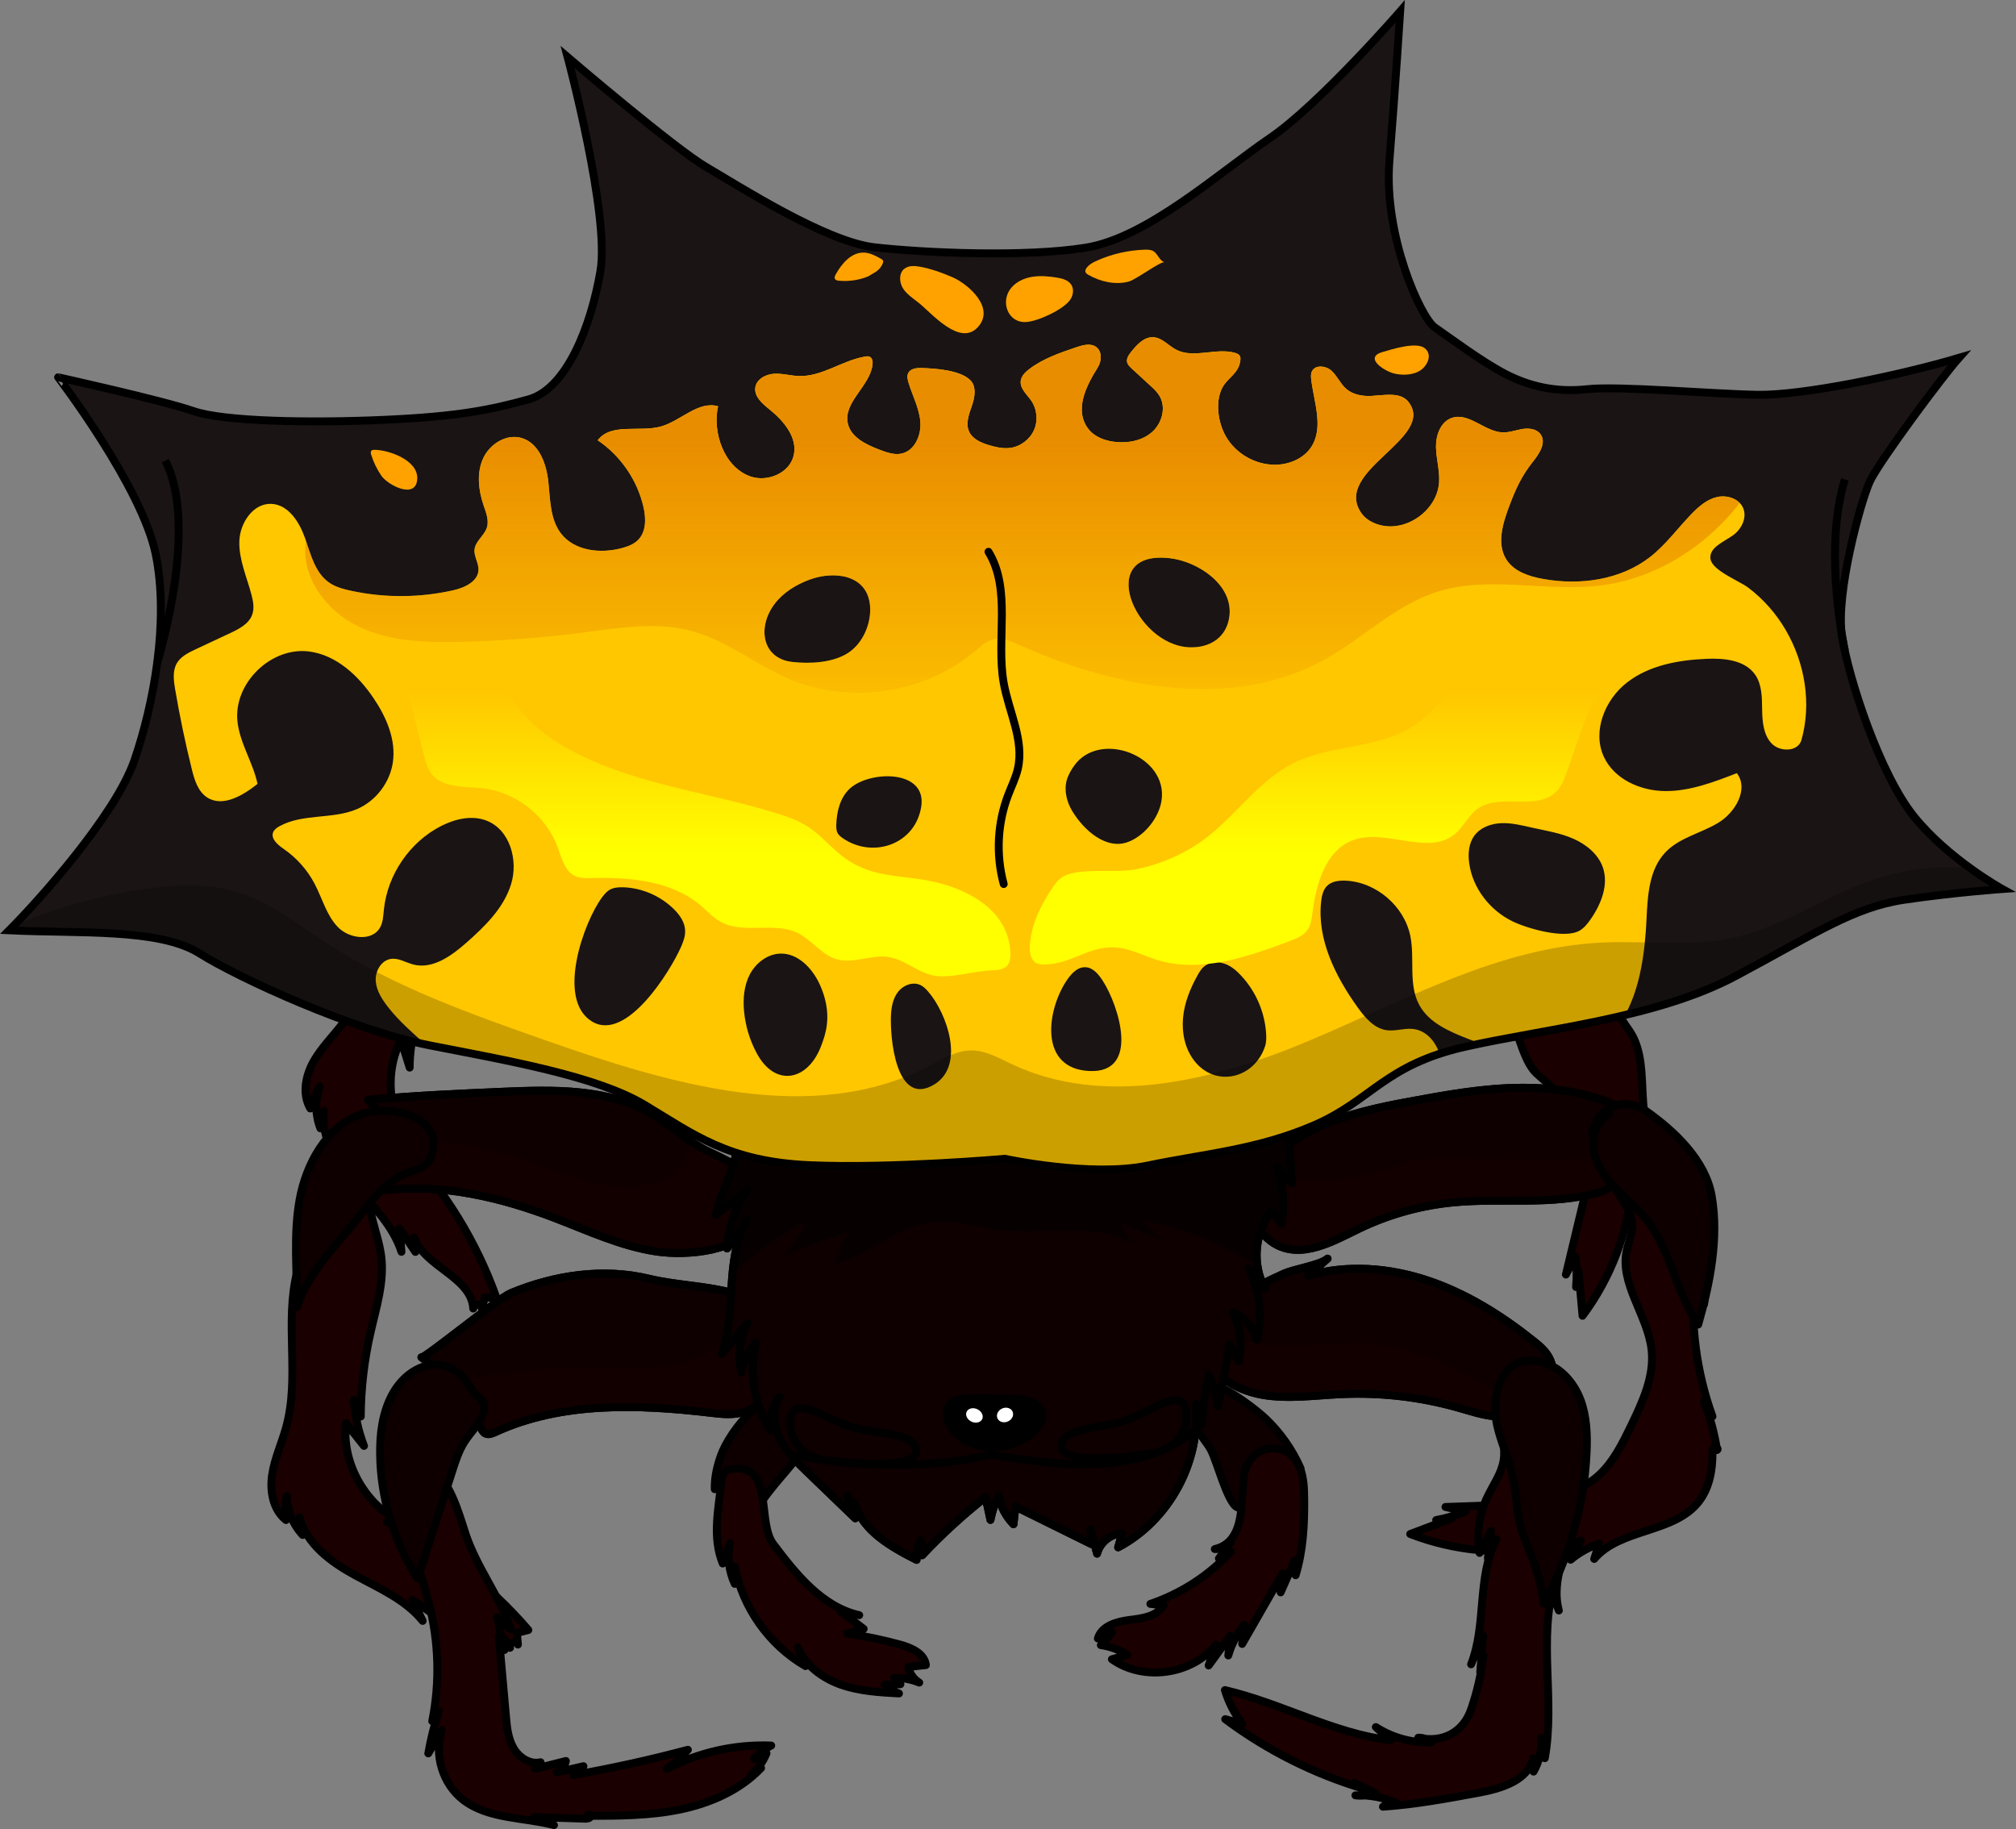 <?xml version="1.0" encoding="utf-8"?>
<!-- Generator: Adobe Illustrator 24.1.3, SVG Export Plug-In . SVG Version: 6.00 Build 0)  -->
<svg version="1.1" id="Camada_1" xmlns="http://www.w3.org/2000/svg" xmlns:xlink="http://www.w3.org/1999/xlink" x="0px" y="0px"
	 width="255.65px" height="231.94px" viewBox="0 0 255.65 231.94" enable-background="new 0 0 255.65 231.94" xml:space="preserve">
<rect x="0" y="0" width="255.65" height="231.94" fill="#808080" stroke="none"/>
<g>
	<g>
		<path fill="#0E0000" stroke="#000000" stroke-linecap="round" stroke-linejoin="round" stroke-miterlimit="10" d="M95.52,125.75
			c-4.02-2.25-7.24-5.66-10.67-8.74c-5.39-4.85-11.57-9.07-18.58-10.93c1.12-1.43,3.44-1.8,4.05-3.51c0.33-0.94,0.01-1.97-0.31-2.91
			c-0.58-1.69-1.15-3.38-1.73-5.06c5.45,1.53,10.83,3.34,16.19,5.15c6.19,2.09,12.73,4.42,16.78,9.55c1.73,2.19,2.91,4.8,4.81,6.84
			c2.44,2.63,7.09,7.06,2.84,10.56C105.42,129.59,98.94,127.68,95.52,125.75z"/>
		<path opacity="0.4" fill="#1B0000" d="M106.07,116.15c-0.54-0.58-1.02-1.22-1.48-1.87c-0.69,1.37-1.96,2.46-3.96,2.89
			c-6.51,1.42-12.06-4.47-16.43-8.28c-4.18-3.64-8.85-6.05-13.81-7.92c0.11,0.55,0.13,1.09-0.06,1.61
			c-0.61,1.71-2.93,2.08-4.05,3.51c7.01,1.85,13.19,6.07,18.58,10.93c3.43,3.08,6.65,6.48,10.67,8.74c3.43,1.92,9.9,3.83,13.39,0.96
			C113.15,123.21,108.51,118.78,106.07,116.15z"/>
		<path fill="none" stroke="#000000" stroke-linecap="round" stroke-linejoin="round" stroke-miterlimit="10" d="M95.52,125.75
			c-4.02-2.25-7.24-5.66-10.67-8.74c-5.39-4.85-11.57-9.07-18.58-10.93c1.12-1.43,3.44-1.8,4.05-3.51c0.33-0.94,0.01-1.97-0.31-2.91
			c-0.58-1.69-1.15-3.38-1.73-5.06c5.45,1.53,10.83,3.34,16.19,5.15c6.19,2.09,12.73,4.42,16.78,9.55c1.73,2.19,2.91,4.8,4.81,6.84
			c2.44,2.63,7.09,7.06,2.84,10.56C105.42,129.59,98.94,127.68,95.52,125.75z"/>
		<path fill="#1A0000" stroke="#000000" stroke-linecap="round" stroke-linejoin="round" stroke-miterlimit="10" d="M43.62,129.57
			c-1.25,1.69-2.8,3.17-3.84,4.99c-1.04,1.83-1.5,4.19-0.43,6c0.25-0.98,0.66-1.93,1.19-2.79c-0.61,1.7-0.58,3.63,0.09,5.31
			c0.15-0.74,0.29-1.47,0.44-2.21c-0.4,3.46,1.66,6.71,3.91,9.36s4.86,5.19,5.93,8.51c-0.08-0.98-0.16-1.97-0.24-2.95
			c0.67,0.99,1.34,1.97,2.01,2.96c0.1-0.62,0.04-1.26-0.18-1.84c1.37,3.78,7.27,5.01,7.51,9.02c-0.14-0.63,1.19-0.66,1.08-0.02
			c0.14-0.47,0.27-0.94,0.41-1.41c0.5,0.06,1,0.11,1.49,0.17c-2.52-7.15-6.58-13.75-11.81-19.23c1.03,0.69,2.07,1.37,3.1,2.06
			c-4.56-3.56-6.08-10.49-3.43-15.63c0.37,1.17,0.73,2.34,1.1,3.51c0.01-1.99,0.31-3.99,0.9-5.89c0.02,0.75,0.04,1.51,0.06,2.26
			c1.31-3.32,2.98-6.5,4.97-9.47c1.84-2.74,4-5.39,4.78-8.6c0.76-3.09,0.23-6.66,2.17-9.18c0.49-0.63,1.09-1.62,0.43-2.08
			c-0.29-0.21-0.69-0.14-1.04-0.06c-5.11,1.24-9.28,5.16-12.24,9.37C48.16,117.16,47.58,124.2,43.62,129.57z"/>
		<path fill="#0E0000" stroke="#000000" stroke-linecap="round" stroke-linejoin="round" stroke-miterlimit="10" d="M55.63,103.24
			c-2.38,3.89-3.56,8.37-5.23,12.61c3.19-3.92,8.28-5.79,12.44-8.42c1.61-1.02,3.37-1.89,5.24-2.28c1.66-0.35,3.9,0.45,5.06-0.94
			c3.62-4.35-2.77-8.16-6.39-8.23C62.02,95.88,57.97,99.43,55.63,103.24z"/>
	</g>
	<g>
		<path fill="#0E0000" stroke="#000000" stroke-linecap="round" stroke-linejoin="round" stroke-miterlimit="10" d="M83.32,158.71
			c-4.56-0.66-8.79-2.67-13.1-4.31c-6.78-2.58-14.06-4.29-21.27-3.5c0.53-1.74,2.57-2.92,2.52-4.73c-0.03-1-0.7-1.84-1.34-2.6
			c-1.15-1.37-2.29-2.73-3.44-4.1c5.64-0.54,11.3-0.78,16.96-1.03c6.53-0.28,13.47-0.47,19.09,2.86c2.4,1.42,4.44,3.43,6.95,4.65
			c3.23,1.57,9.16,4.03,6.46,8.82C93.94,158.71,87.21,159.27,83.32,158.71z"/>
		<path opacity="0.4" fill="#1B0000" d="M89.7,145.95c-0.72-0.35-1.39-0.77-2.05-1.21c-0.15,1.53-0.94,3-2.65,4.13
			c-5.56,3.67-12.87,0.17-18.31-1.8c-5.21-1.89-10.43-2.46-15.74-2.41c0.3,0.47,0.51,0.97,0.53,1.53c0.05,1.82-1.99,2.99-2.52,4.73
			c7.21-0.8,14.49,0.91,21.27,3.5c4.31,1.64,8.54,3.65,13.1,4.31c3.89,0.56,10.62,0.01,12.84-3.93
			C98.86,149.98,92.93,147.52,89.7,145.95z"/>
		<path fill="none" stroke="#000000" stroke-linecap="round" stroke-linejoin="round" stroke-miterlimit="10" d="M83.32,158.71
			c-4.56-0.66-8.79-2.67-13.1-4.31c-6.78-2.58-14.06-4.29-21.27-3.5c0.53-1.74,2.57-2.92,2.52-4.73c-0.03-1-0.7-1.84-1.34-2.6
			c-1.15-1.37-2.29-2.73-3.44-4.1c5.64-0.54,11.3-0.78,16.96-1.03c6.53-0.28,13.47-0.47,19.09,2.86c2.4,1.42,4.44,3.43,6.95,4.65
			c3.23,1.57,9.16,4.03,6.46,8.82C93.94,158.71,87.21,159.27,83.32,158.71z"/>
		<path fill="#1A0000" stroke="#000000" stroke-linecap="round" stroke-linejoin="round" stroke-miterlimit="10" d="M36.29,180.96
			c-0.55,2.03-1.47,3.96-1.78,6.04c-0.32,2.08,0.11,4.45,1.76,5.75c-0.12-1.01-0.08-2.03,0.11-3.03c0.04,1.81,0.77,3.6,2,4.92
			c-0.13-0.74-0.26-1.48-0.39-2.22c0.87,3.37,3.97,5.66,7.02,7.32s6.4,3.09,8.59,5.8c-0.43-0.89-0.86-1.78-1.29-2.67
			c0.98,0.68,1.96,1.36,2.94,2.03c-0.13-0.61-0.42-1.19-0.83-1.66c2.64,3.03,8.59,2.05,10.26,5.71c-0.36-0.54,0.87-1.04,1-0.41
			c-0.04-0.49-0.09-0.98-0.13-1.47c0.48-0.13,0.97-0.25,1.45-0.38c-4.93-5.76-11.09-10.45-17.94-13.69
			c1.21,0.27,2.42,0.54,3.64,0.81c-5.54-1.68-9.45-7.59-8.83-13.34c0.76,0.96,1.53,1.92,2.29,2.88c-0.71-1.86-1.15-3.83-1.28-5.82
			c0.29,0.7,0.58,1.39,0.87,2.09c0.02-3.57,0.44-7.14,1.23-10.62c0.73-3.22,1.79-6.47,1.36-9.74c-0.41-3.16-2.18-6.29-1.28-9.35
			c0.23-0.77,0.43-1.9-0.35-2.1c-0.35-0.09-0.7,0.12-0.99,0.32c-4.32,3-6.8,8.16-8.04,13.15C36.05,167.75,38.05,174.53,36.29,180.96
			z"/>
		<path fill="#0E0000" stroke="#000000" stroke-linecap="round" stroke-linejoin="round" stroke-miterlimit="10" d="M38,152.08
			c-0.82,4.48-0.31,9.09-0.34,13.65c1.56-4.8,5.64-8.39,8.57-12.34c1.13-1.53,2.47-2.97,4.07-4.02c1.43-0.93,3.8-0.99,4.38-2.7
			c1.81-5.36-5.53-6.61-8.93-5.38C41.31,142.91,38.81,147.68,38,152.08z"/>
	</g>
	<g>
		<path fill="#0E0000" stroke="#000000" stroke-linecap="round" stroke-linejoin="round" stroke-miterlimit="10" d="M145.12,127.43
			c2.52-4.26,5.06-8.55,8.32-12.28c3.25-3.73,7.29-6.92,12.01-8.42c-0.74,1-0.69,2.44-0.12,3.55c0.58,1.11,1.59,1.92,2.68,2.53
			c0.9,0.5,1.97,1.03,2.16,2.04c0.1,0.57-0.12,1.15-0.36,1.67c-2.61,5.65-7.6,9.79-11.23,14.84c-2.38,3.32-4.18,7.05-5.29,10.99
			c-0.97,3.44-1.79,8.37-5.81,9.57c-2.73,0.82-5.93-0.51-7.08-3.1C137.2,141.65,141.56,133.45,145.12,127.43z"/>
		<path opacity="0.4" fill="#1B0000" d="M163.29,117.64c-3.86,4.53-8,8.87-11.8,13.47c-2.69,6.32-5.58,12.46-11.7,16
			c0.16,0.58,0.35,1.15,0.6,1.72c1.15,2.59,4.36,3.91,7.08,3.1c4.03-1.2,4.84-6.13,5.81-9.57c1.11-3.93,2.91-7.67,5.29-10.99
			c3.63-5.05,8.62-9.19,11.23-14.84c0.24-0.53,0.47-1.1,0.36-1.67c-0.18-1.01-1.26-1.54-2.16-2.04c-0.16-0.09-0.31-0.19-0.47-0.29
			C166.11,114.34,164.64,116.06,163.29,117.64z"/>
		<path fill="none" stroke="#000000" stroke-linecap="round" stroke-linejoin="round" stroke-miterlimit="10" d="M145.12,127.43
			c2.52-4.26,5.06-8.55,8.32-12.28c3.25-3.73,7.29-6.92,12.01-8.42c-0.74,1-0.69,2.44-0.12,3.55c0.58,1.11,1.59,1.92,2.68,2.53
			c0.9,0.5,1.97,1.03,2.16,2.04c0.1,0.57-0.12,1.15-0.36,1.67c-2.61,5.65-7.6,9.79-11.23,14.84c-2.38,3.32-4.18,7.05-5.29,10.99
			c-0.97,3.44-1.79,8.37-5.81,9.57c-2.73,0.82-5.93-0.51-7.08-3.1C137.2,141.65,141.56,133.45,145.12,127.43z"/>
		<path fill="#1A0000" stroke="#000000" stroke-linecap="round" stroke-linejoin="round" stroke-miterlimit="10" d="M177.51,118.62
			c2.53,3.69,8.05,3.56,11.72,6.12c2.76,1.93,3.18,9.24,5.7,11.46c1.86,1.63,3.75,3.32,4.9,5.51s1.4,5.03-0.03,7.05
			c0.46-0.38,0.92-0.75,1.39-1.13c-0.05,0.58-0.1,1.17-0.14,1.75c-0.11-0.47,0.24-0.99,0.71-1.07c-1.06,4.44-2.13,8.88-3.19,13.31
			c0.41-0.75,0.81-1.51,1.22-2.26c0.16,1.27,0.18,2.57,0.07,3.84c0.1-0.68,0.21-1.36,0.31-2.05c0.17,1.9,0.34,3.8,0.51,5.7
			c3.59-4.8,5.8-10.61,6.3-16.58c-0.28,0.04-0.04,0.55,0.23,0.46c0.27-0.09,0.34-0.43,0.36-0.72c0.1-1.26-0.01-2.54-0.32-3.77
			c0.66,0.63,1.32,1.26,1.98,1.89c-0.57-1.27-0.91-2.65-1-4.04c0.57,0.38,1.14,0.75,1.7,1.13c-2.87-4.21-0.42-10.55-3.42-14.68
			c-1.3-1.78-0.74-1.6-2.42-3.03c-0.2-0.17-0.42-0.39-0.38-0.65c0.04-0.26,0.55-0.28,0.5-0.02c-1.79-1.14-3.72-2.08-5.72-2.79
			c0.71,0.14,1.42,0.29,2.13,0.43c-5.57-2.17-10.66-5.56-14.8-9.88c1.13,0.44,2.26,0.88,3.39,1.33c-3.3-3.67-6.71-7.43-11.16-9.56
			c-2.99-1.44-15.29-3.2-14.12,3.17c0.41,2.25,3.28,3.91,5.17,4.7c1.54,0.65,3.06,0.63,4.64,1
			C175.91,115.76,176.33,116.91,177.51,118.62z"/>
		<path fill="#0E0000" stroke="#000000" stroke-linecap="round" stroke-linejoin="round" stroke-miterlimit="10" d="M163.15,109.15
			c-0.37,1.8,0.78,3.65,2.37,4.57s3.51,1.07,5.34,0.97c1.83-0.1,3.66-0.41,5.49-0.33c4.96,0.21,9.4,3.28,14.33,3.81
			c-2.92-4.52-6.49-9.19-11.16-12.02c-3.92-2.38-9.32-1.86-13.61-0.8c-3.17,0.78-4.59,4.34-2.19,7.15"/>
	</g>
	<path fill="#0E0000" stroke="#000000" stroke-linecap="round" stroke-linejoin="round" stroke-miterlimit="10" d="M82.32,162.15
		c-5.84-1.41-12.01-0.47-17.52,1.81c-1.69,0.7-11.07,8.42-11.36,8.15c3.2,2.25,5.81,5.34,7.5,8.87c0.15,0.31,0.31,0.65,0.63,0.8
		c0.4,0.19,0.86-0.01,1.26-0.19c8.4-3.86,18.1-3.52,27.28-2.44c1.4,0.16,2.85,0.34,4.18-0.1c1-0.33,1.85-0.99,2.67-1.65
		c1.64-1.31,3.27-2.75,4.13-4.67c0.86-1.91,0.73-4.43-0.84-5.82c-1.54-1.37-5.02-2.28-7.06-2.87
		C89.74,163.03,85.87,163,82.32,162.15z"/>
	<path opacity="0.4" fill="#1B0000" d="M100.27,166.91c-1.38-1.23-4.33-2.09-6.39-2.68c0.83,1.57,0.5,3.8-0.75,4.99
		c-6.2,5.86-14.82,3.81-22.55,4.29c-2.77,0.17-9.24,0.39-13.08,2.28c1.37,1.57,2.54,3.32,3.45,5.2c0.15,0.31,0.31,0.65,0.63,0.8
		c0.4,0.19,0.86-0.01,1.26-0.19c8.4-3.86,18.1-3.52,27.28-2.44c1.4,0.16,2.85,0.34,4.18-0.1c1-0.33,1.85-0.99,2.67-1.65
		c1.64-1.31,3.27-2.75,4.13-4.67C101.97,170.81,101.84,168.3,100.27,166.91z"/>
	<path fill="none" stroke="#000000" stroke-linecap="round" stroke-linejoin="round" stroke-miterlimit="10" d="M82.32,162.15
		c-5.84-1.41-12.01-0.47-17.52,1.81c-1.69,0.7-11.07,8.42-11.36,8.15c3.2,2.25,5.81,5.34,7.5,8.87c0.15,0.31,0.31,0.65,0.63,0.8
		c0.4,0.19,0.86-0.01,1.26-0.19c8.4-3.86,18.1-3.52,27.28-2.44c1.4,0.16,2.85,0.34,4.18-0.1c1-0.33,1.85-0.99,2.67-1.65
		c1.64-1.31,3.27-2.75,4.13-4.67c0.86-1.91,0.73-4.43-0.84-5.82c-1.54-1.37-5.02-2.28-7.06-2.87
		C89.74,163.03,85.87,163,82.32,162.15z"/>
	<path fill="#1A0000" stroke="#000000" stroke-linecap="round" stroke-linejoin="round" stroke-miterlimit="10" d="M64.8,206.62
		c-0.59-0.51-1.17-1.03-1.76-1.54c0.31,1.38,0.63,2.76,0.94,4.14c-0.24-0.61-0.48-1.21-0.73-1.82c0.3,3.4,0.61,6.81,0.91,10.21
		c0.12,1.39,0.26,2.82,0.95,4.03c0.69,1.21,2.08,2.14,3.44,1.82c-0.24,0.28-0.47,0.56-0.71,0.83c1.31-0.33,2.62-0.66,3.92-0.99
		c-0.1,0.65-0.57,1.22-1.18,1.45c1.14-0.26,2.27-0.53,3.41-0.79c-0.13,0.58-0.66,1.06-1.26,1.12c4.88-0.86,9.72-1.93,14.5-3.2
		c-0.77,0.92-1.67,1.74-2.67,2.42c4.06-2.11,8.67-3.14,13.24-2.96c-0.83,0.43-1.57,1.01-2.19,1.71c0.53-0.24,1.06-0.48,1.59-0.72
		c-0.44,1.08-1.13,2.05-2.01,2.81c0.44-0.31,0.88-0.62,1.32-0.94c-2.7,2.83-6.46,4.47-10.29,5.26c-3.83,0.79-7.77,0.8-11.69,0.8
		c-0.2-0.22,0.45-0.25,0.38,0.03c-0.07,0.29-0.45,0.34-0.74,0.33c-2.14-0.07-4.27-0.14-6.41-0.21c0.83,0.34,1.66,0.68,2.49,1.02
		c-3.9-1.01-8.34-0.74-11.53-3.21c-2.6-2.01-3.72-5.73-2.69-8.84c-0.57,0.99-1.14,1.97-1.72,2.96c0.31-1.8,0.76-3.59,1.32-5.33
		c-0.27,0.41-0.55,0.83-0.82,1.24c0.99-4.97,0.84-10.16-0.45-15.05c-1.15-4.38-2.81-8.41-2.82-13.02c0-2.29-0.3-6.81,2.89-4.37
		c2.66,2.05,3.62,5.66,4.6,8.66C60.45,198.78,63.34,202.36,64.8,206.62z"/>
	<path fill="#0E0000" stroke="#000000" stroke-linecap="round" stroke-linejoin="round" stroke-miterlimit="10" d="M49.66,176.98
		c-1.18,2.27-1.5,4.89-1.46,7.45c0.07,5.55,1.75,11.07,4.77,15.73c1.47-4.58,2.95-9.15,4.42-13.73c0.39-1.22,0.8-2.46,1.48-3.55
		c0.74-1.18,1.82-2.16,2.33-3.46c0.77-1.97-0.67-1.95-1.48-3.38C56.98,171.21,51.87,172.72,49.66,176.98z"/>
	<path fill="#0E0000" stroke="#000000" stroke-linecap="round" stroke-linejoin="round" stroke-miterlimit="10" d="M178.41,139.74
		c4.87-0.9,9.77-1.81,14.72-1.81c4.95-0.01,10.01,0.94,14.24,3.51c-1.24,0.1-2.29,1.08-2.75,2.24s-0.4,2.46-0.14,3.68
		c0.21,1,0.52,2.17-0.12,2.97c-0.36,0.45-0.94,0.66-1.5,0.83c-5.97,1.75-12.37,0.71-18.57,1.31c-4.07,0.39-8.06,1.49-11.75,3.24
		c-3.23,1.53-7.48,4.15-11.03,1.92c-2.41-1.52-3.52-4.8-2.33-7.37C162.48,143.13,171.53,141.01,178.41,139.74z"/>
	<path opacity="0.4" fill="#1B0000" d="M197.73,146.98c-5.95,0.07-11.94-0.19-17.91-0.03c-6.53,2.13-13.05,3.99-19.74,1.71
		c-0.33,0.5-0.64,1.02-0.9,1.58c-1.19,2.57-0.08,5.85,2.33,7.37c3.55,2.24,7.8-0.38,11.03-1.92c3.69-1.75,7.69-2.85,11.75-3.24
		c6.19-0.59,12.6,0.45,18.57-1.31c0.56-0.16,1.14-0.37,1.5-0.83c0.64-0.8,0.33-1.96,0.12-2.97c-0.04-0.18-0.06-0.36-0.09-0.54
		C202.08,146.94,199.81,146.96,197.73,146.98z"/>
	<path fill="none" stroke="#000000" stroke-linecap="round" stroke-linejoin="round" stroke-miterlimit="10" d="M178.41,139.74
		c4.87-0.9,9.77-1.81,14.72-1.81c4.95-0.01,10.01,0.94,14.24,3.51c-1.24,0.1-2.29,1.08-2.75,2.24s-0.4,2.46-0.14,3.68
		c0.21,1,0.52,2.17-0.12,2.97c-0.36,0.45-0.94,0.66-1.5,0.83c-5.97,1.75-12.37,0.71-18.57,1.31c-4.07,0.39-8.06,1.49-11.75,3.24
		c-3.23,1.53-7.48,4.15-11.03,1.92c-2.41-1.52-3.52-4.8-2.33-7.37C162.48,143.13,171.53,141.01,178.41,139.74z"/>
	<path fill="#1A0000" stroke="#000000" stroke-linecap="round" stroke-linejoin="round" stroke-miterlimit="10" d="M206.34,158.34
		c-1.11,4.33,2.62,8.4,3.1,12.85c0.36,3.35-1.15,6.58-2.61,9.61c-1.08,2.23-2.2,4.5-4,6.19c-1.8,1.69-4.47,2.69-6.8,1.85
		c0.49,0.35,0.97,0.69,1.46,1.04c-0.58,0.11-1.15,0.22-1.73,0.33c0.42-0.23,1.02-0.03,1.22,0.4c-4.56,0.16-9.12,0.32-13.68,0.48
		c0.84,0.19,1.67,0.38,2.51,0.57c-1.19,0.49-2.42,0.86-3.69,1.09c0.69-0.08,1.37-0.17,2.06-0.25c-1.78,0.67-3.57,1.34-5.35,2.02
		c5.58,2.17,11.78,2.75,17.67,1.64c-0.12-0.26-0.54,0.11-0.38,0.35c0.16,0.23,0.51,0.21,0.79,0.16c1.24-0.24,2.45-0.69,3.55-1.31
		c-0.43,0.81-0.86,1.61-1.29,2.42c1.07-0.89,2.31-1.58,3.62-2.04c-0.21,0.65-0.42,1.3-0.63,1.94c3.29-3.89,10.06-3.23,13.23-7.22
		c1.37-1.73,1.79-4.03,1.77-6.24c0-0.26,0.01-0.57,0.24-0.71s0.57,0.23,0.34,0.36c-0.32-2.1-0.88-4.17-1.66-6.14
		c0.36,0.63,0.72,1.26,1.08,1.88c-2.03-5.62-2.82-11.69-2.3-17.64c0.41,1.14,0.82,2.28,1.23,3.42c0.59-4.9,1.18-9.94-0.14-14.69
		c-0.89-3.2-7.65-13.62-11.68-8.55c-1.42,1.79-0.78,5.04-0.14,6.99c0.53,1.59,1.54,2.72,2.3,4.16
		C207.44,155.25,206.86,156.33,206.34,158.34z"/>
	<path fill="#0E0000" stroke="#000000" stroke-linecap="round" stroke-linejoin="round" stroke-miterlimit="10" d="M204.03,141.3
		c-1.6,0.9-2.24,2.99-1.88,4.79c0.35,1.8,1.5,3.34,2.78,4.66c1.28,1.32,2.72,2.48,3.86,3.91c3.1,3.88,3.72,9.24,6.56,13.3
		c1.49-5.17,2.65-10.93,1.71-16.32c-0.79-4.52-4.73-8.24-8.35-10.78c-2.68-1.87-6.29-0.6-6.82,3.05"/>
	<path fill="#0E0000" stroke="#000000" stroke-linecap="round" stroke-linejoin="round" stroke-miterlimit="10" d="M168.35,159.6
		c-0.82,0.72-1.64,1.44-2.46,2.15c4.93-1.44,10.29-1.01,15.16,0.62c4.87,1.63,9.3,4.4,13.32,7.6c0.79,0.62,1.58,1.28,2.06,2.16
		c1.03,1.86,0.37,4.35-1.19,5.78c-1.57,1.43-3.84,1.9-5.94,1.66c-1.45-0.17-2.84-0.63-4.24-1.03c-4.87-1.39-9.97-1.99-15.03-1.75
		c-3.33,0.15-6.69,0.66-9.97,0.08c-3.28-0.58-6.59-2.53-7.61-5.7c-1.03-3.22,3.28-5.88,5.51-7.22c1.52-0.91,3.12-1.65,4.73-2.39
		C164.1,160.89,167.37,160.45,168.35,159.6z"/>
	<path opacity="0.4" fill="#1B0000" d="M185.52,174.16c-5.13-2.53-9.69-4.32-15.44-3.85c-5.07,0.42-12.78,1-16.97-2.45
		c-0.7,1-1.05,2.11-0.67,3.29c1.02,3.17,4.33,5.13,7.61,5.7c3.28,0.58,6.64,0.07,9.97-0.08c5.06-0.23,10.16,0.36,15.03,1.75
		c1.4,0.4,2.8,0.87,4.24,1.03c1.86,0.21,3.85-0.13,5.37-1.21C191.43,177.3,188.22,175.49,185.52,174.16z"/>
	<path fill="none" stroke="#000000" stroke-linecap="round" stroke-linejoin="round" stroke-miterlimit="10" d="M168.35,159.6
		c-0.82,0.72-1.64,1.44-2.46,2.15c4.93-1.44,10.29-1.01,15.16,0.62c4.87,1.63,9.3,4.4,13.32,7.6c0.79,0.62,1.58,1.28,2.06,2.16
		c1.03,1.86,0.37,4.35-1.19,5.78c-1.57,1.43-3.84,1.9-5.94,1.66c-1.45-0.17-2.84-0.63-4.24-1.03c-4.87-1.39-9.97-1.99-15.03-1.75
		c-3.33,0.15-6.69,0.66-9.97,0.08c-3.28-0.58-6.59-2.53-7.61-5.7c-1.03-3.22,3.28-5.88,5.51-7.22c1.52-0.91,3.12-1.65,4.73-2.39
		C164.1,160.89,167.37,160.45,168.35,159.6z"/>
	<path fill="#1A0000" stroke="#000000" stroke-linecap="round" stroke-linejoin="round" stroke-miterlimit="10" d="M193.54,174.2
		c-0.86,0.32-1.76,0.66-2.4,1.32c-1.17,1.19-1.24,3.07-0.98,4.72s0.78,3.3,0.51,4.95c-0.28,1.72-1.38,3.18-2.12,4.76
		c-1,2.16-1.33,4.63-0.92,6.97c0.48-0.92,0.96-1.84,1.44-2.76c-0.13,1.15-0.26,2.31-0.39,3.46c0.36-0.81,0.71-1.63,1.07-2.44
		c-2.49,4.82-1.21,10.81-3.2,15.86c0.51-1.22,1.02-2.44,1.53-3.66c-0.12,1.56-0.24,3.11-0.37,4.67c0.13-0.71,0.27-1.41,0.4-2.12
		c-0.27,2.33-0.8,4.63-1.57,6.85c-1.01,2.89-3.61,4.26-6.69,3.57c0.6-0.02,1.21,0.19,1.65,0.59c-2.47,0.08-4.95-0.6-7.03-1.94
		c0.62,0.56,1.23,1.12,1.85,1.68c-7.27-0.89-13.85-4.72-20.99-6.37c0.46,1.55,1.22,3.01,2.22,4.28c-0.73-0.2-1.45-0.4-2.18-0.59
		c5.3,3.96,11.3,6.97,17.64,8.85c-0.42-0.26-0.84-0.51-1.26-0.77c0.87,0.43,1.75,0.85,2.62,1.28c-0.79,0.3-1.65,0.41-2.49,0.3
		c1.78-0.06,3.56,0.27,5.2,0.95c-0.6-0.05-1.22,0.13-1.71,0.49c4.1-0.28,8.15-1.03,12.19-1.78c2.82-0.52,6.2-1.54,6.84-4.34
		c0.02,0.56,0.05,1.11,0.07,1.67c0.74-1.28,1.08-2.78,0.97-4.26c0.15,0.85,0.31,1.71,0.46,2.56c1.33-7.36-0.88-15.16,1.26-22.33
		c-0.16,1.22,0.03,2.47,0.52,3.6c-1.08-4,1.23-8.04,2.09-12.09c0.98-4.63,0.04-9.43-0.9-14.07
		C198.21,174.66,196.98,172.91,193.54,174.2z"/>
	<path fill="#0E0000" stroke="#000000" stroke-linecap="round" stroke-linejoin="round" stroke-miterlimit="10" d="M189.87,180.83
		c0.49,2.15,1.46,4.16,1.95,6.31c0.48,2.15,0.46,4.4,1.04,6.53c0.37,1.34,0.96,2.61,1.46,3.91c0.7,1.86,1.19,3.8,1.45,5.77
		c3.25-5.86,5.13-12.47,5.43-19.17c0.1-2.24,0.02-4.53-0.76-6.63c-0.78-2.1-2.36-3.99-4.48-4.7
		C190.54,171.08,188.94,176.74,189.87,180.83z"/>
	<path fill="#0E0000" stroke="#000000" stroke-linecap="round" stroke-linejoin="round" stroke-miterlimit="10" d="M156.79,191.08
		c0.38,0.26,0.93,0.03,1.2-0.34c0.27-0.38,0.34-0.85,0.47-1.29c0.75-2.6,3.92-4.2,6.46-3.26c-1.03-2.35-2.53-4.49-4.38-6.26
		c-1.52-1.46-10.1-8.33-10.6-2.52c-0.16,1.84,2.71,4.79,3.59,6.4C154.33,185.29,155.55,190.21,156.79,191.08z"/>
	<path fill="#0E0000" stroke="#000000" stroke-linecap="round" stroke-linejoin="round" stroke-miterlimit="10" d="M91.39,184.63
		c-0.47,1.36-0.8,2.78-0.75,4.21c0.51-0.52,1.03-1.03,1.54-1.55c0.13-0.13,0.29-0.27,0.47-0.25c0.16,0.02,0.27,0.15,0.37,0.27
		c1.1,1.34,2.19,2.67,3.29,4.01c-0.5-0.6,4.09-5.45,4.48-6.16c0.96-1.74,1.26-3.99,0.18-5.77
		C97.86,174.21,92.47,181.52,91.39,184.63z"/>
	<path fill="#0E0000" stroke="#000000" stroke-linecap="round" stroke-linejoin="round" stroke-miterlimit="10" d="M94.72,150.87
		c-1.48,2.2-2.36,4.8-2.52,7.44c0.84-1.19,1.67-2.37,2.51-3.56c-2.88,5.02-1.24,11.48-3.19,16.93c1.09-1.3,2.17-2.6,3.26-3.9
		c-0.99,1.91-1.27,4.18-0.76,6.27c0.22-1.4,0.87-2.74,1.83-3.78c-0.91,3.76-0.22,7.87,1.87,11.13c-0.19-1.49,0.22-3.04,1.12-4.24
		c-0.97,1.57-0.76,3.65,0.07,5.31c0.83,1.65,2.18,2.97,3.52,4.25c2.01,1.94,4.02,3.87,6.03,5.81c-0.55-0.86-0.89-1.85-0.98-2.86
		c0.36,0.81,0.73,1.61,1.09,2.42c-0.08-0.51-0.15-1.03-0.23-1.54c1.01,3.54,4.61,5.58,7.89,7.25c0.01-0.84,0.19-1.69,0.52-2.46
		c0.3,0.57,0.37,1.25,0.19,1.87c2.49-2.65,5.18-5.11,8.04-7.36c0.21,0.96,0.42,1.92,0.62,2.88c0.2-1.06,0.55-2.1,1.04-3.07
		c0.24,1.36,0.91,2.64,1.88,3.62c0.08-0.75,0.17-1.49,0.25-2.24c3.2,1.58,6.4,3.17,9.61,4.75c-0.03-0.62-0.06-1.24-0.09-1.86
		c0.28,1.03,0.55,2.05,0.83,3.08c0.36-1.42,1.72-2.52,3.19-2.58c-0.17,0.59-0.35,1.19-0.52,1.78c6.47-3.4,10.53-10.91,9.83-18.18
		c0.54,0.72,0.82,1.64,0.78,2.54c0.11-2.08,0.42-4.16,0.91-6.19c0.55,1.25,0.94,2.58,1.14,3.94c0.56-2.59,1.04-5.19,1.45-7.81
		c0.39,0.7,0.78,1.41,1.17,2.11c0.49-2.06,0.23-4.29-0.73-6.18c1.47,0.59,2.63,1.9,3.05,3.44c0.74-3,0.37-6.26-1.02-9.03
		c0.68,0.85,1.36,1.69,2.04,2.54c-1.68-3.07-1.32-7.14,0.87-9.87c0.41,0.55,0.82,1.09,1.23,1.64c0.41-2.4,0.21-4.9-0.6-7.2
		c0.64,0.7,1.27,1.41,1.91,2.11c-0.22-4.02-0.61-8.03-1.18-12.02c-0.11-0.77-0.24-1.56-0.68-2.2c-0.71-1.01-2.03-1.35-3.25-1.5
		c-2.7-0.33-5.42-0.09-8.14,0.04c-11.78,0.56-23.58-1.02-35.37-0.55c-6.9,0.27-14.19,1.49-19.03,6.88c-1.48,1.65-2.2,3.32-2.75,5.43
		c-0.7,2.71-1.95,5.23-2.65,7.91C91.8,153.03,93.97,151.97,94.72,150.87z"/>
	<path opacity="0.5" d="M162.65,138.03c-0.11-0.77-0.24-1.56-0.68-2.2c-0.71-1.01-2.03-1.35-3.25-1.5c-2.7-0.33-5.42-0.09-8.14,0.04
		c-11.78,0.56-23.58-1.02-35.37-0.55c-6.9,0.27-14.19,1.49-19.03,6.88c-1.48,1.65-2.2,3.32-2.75,5.43c-0.7,2.71-1.95,5.23-2.65,7.91
		c1.01-1.01,3.19-2.07,3.93-3.17c-1.48,2.2-2.36,4.8-2.52,7.44c0.84-1.19,1.67-2.37,2.51-3.56c-1.19,2.07-1.6,4.4-1.82,6.79
		c2.79-2.64,5.94-4.91,9.34-6.71c-0.74,1.6-1.69,3.1-2.83,4.45c2.75-1.2,5.56-2.24,8.42-3.14c-1.03,1.16-1.7,2.63-1.88,4.17
		c4.26-1.22,7.74-4.7,12.13-5.27c2.95-0.38,5.88,0.61,8.83,0.95c5.74,0.66,12.05-1.08,17.04,1.83c-0.78-0.7-1.37-1.62-1.68-2.63
		c1.64,0.67,3.28,1.34,4.92,2.01c-0.75-0.8-1.5-1.61-2.25-2.41c5.17,0.91,10.14,2.9,14.55,5.74c-0.38-2.47,0.25-5.1,1.82-7.05
		c0.41,0.55,0.82,1.09,1.23,1.64c0.41-2.4,0.21-4.9-0.6-7.2c0.64,0.7,1.27,1.41,1.91,2.11
		C163.61,146.03,163.22,142.02,162.65,138.03z"/>
	<path fill="none" stroke="#000000" stroke-linecap="round" stroke-linejoin="round" stroke-miterlimit="10" d="M94.72,150.87
		c-1.48,2.2-2.36,4.8-2.52,7.44c0.84-1.19,1.67-2.37,2.51-3.56c-2.88,5.02-1.24,11.48-3.19,16.93c1.09-1.3,2.17-2.6,3.26-3.9
		c-0.99,1.91-1.27,4.18-0.76,6.27c0.22-1.4,0.87-2.74,1.83-3.78c-0.91,3.76-0.22,7.87,1.87,11.13c-0.19-1.49,0.22-3.04,1.12-4.24
		c-0.97,1.57-0.76,3.65,0.07,5.31c0.83,1.65,2.18,2.97,3.52,4.25c2.01,1.94,4.02,3.87,6.03,5.81c-0.55-0.86-0.89-1.85-0.98-2.86
		c0.36,0.81,0.73,1.61,1.09,2.42c-0.08-0.51-0.15-1.03-0.23-1.54c1.01,3.54,4.61,5.58,7.89,7.25c0.01-0.84,0.19-1.69,0.52-2.46
		c0.3,0.57,0.37,1.25,0.19,1.87c2.49-2.65,5.18-5.11,8.04-7.36c0.21,0.96,0.42,1.92,0.62,2.88c0.2-1.06,0.55-2.1,1.04-3.07
		c0.24,1.36,0.91,2.64,1.88,3.62c0.08-0.75,0.17-1.49,0.25-2.24c3.2,1.58,6.4,3.17,9.61,4.75c-0.03-0.62-0.06-1.24-0.09-1.86
		c0.28,1.03,0.55,2.05,0.83,3.08c0.36-1.42,1.72-2.52,3.19-2.58c-0.17,0.59-0.35,1.19-0.52,1.78c6.47-3.4,10.53-10.91,9.83-18.18
		c0.54,0.72,0.82,1.64,0.78,2.54c0.11-2.08,0.42-4.16,0.91-6.19c0.55,1.25,0.94,2.58,1.14,3.94c0.56-2.59,1.04-5.19,1.45-7.81
		c0.39,0.7,0.78,1.41,1.17,2.11c0.49-2.06,0.23-4.29-0.73-6.18c1.47,0.59,2.63,1.9,3.05,3.44c0.74-3,0.37-6.26-1.02-9.03
		c0.68,0.85,1.36,1.69,2.04,2.54c-1.68-3.07-1.32-7.14,0.87-9.87c0.41,0.55,0.82,1.09,1.23,1.64c0.41-2.4,0.21-4.9-0.6-7.2
		c0.64,0.7,1.27,1.41,1.91,2.11c-0.22-4.02-0.61-8.03-1.18-12.02c-0.11-0.77-0.24-1.56-0.68-2.2c-0.71-1.01-2.03-1.35-3.25-1.5
		c-2.7-0.33-5.42-0.09-8.14,0.04c-11.78,0.56-23.58-1.02-35.37-0.55c-6.9,0.27-14.19,1.49-19.03,6.88c-1.48,1.65-2.2,3.32-2.75,5.43
		c-0.7,2.71-1.95,5.23-2.65,7.91C91.8,153.03,93.97,151.97,94.72,150.87z"/>
	<path fill="#1A0000" stroke="#000000" stroke-linecap="round" stroke-linejoin="round" stroke-miterlimit="10" d="M92.56,195.71
		c-0.35,1.72-0.13,3.54,0.61,5.13c0-0.72,0.01-1.45,0.01-2.17c1.01,5.22,4.37,9.94,8.97,12.6c-0.33-0.79-0.66-1.59-0.99-2.38
		c0.94,2.3,3.13,3.91,5.48,4.74c2.35,0.83,4.87,0.97,7.36,1.11c-0.68-0.23-1.3-0.61-1.81-1.11c0.66-0.02,1.33-0.04,1.99-0.06
		c-0.18-0.33-0.46-0.61-0.8-0.8c1.09-0.02,2.18,0.18,3.19,0.59c-0.71-0.43-1.22-1.16-1.38-1.98c0.74-0.08,1.48-0.16,2.22-0.24
		c-0.16-1.46-1.82-2.2-3.23-2.59c-2.22-0.61-4.48-1.08-6.76-1.41c0.7-0.2,1.4-0.39,2.1-0.59c-0.99-0.76-1.97-1.52-2.96-2.27
		c0.8,0.18,1.6,0.35,2.4,0.53c-4.7-1.06-8-5.17-10.9-9.02c-2.01-2.66-0.1-9.5-4.42-9.56c-0.69-0.01-1.49,0.04-1.88,0.6
		c-0.2,0.29-0.25,0.66-0.28,1.02c-0.35,3.46-1.2,7.07,0.17,10.41C91.84,197.4,92.39,196.55,92.56,195.71z"/>
	<path fill="#1A0000" stroke="#000000" stroke-linecap="round" stroke-linejoin="round" stroke-miterlimit="10" d="M154.05,196.43
		c0.74,0.02,1.49-0.28,2.01-0.82c-0.5,0.67-0.99,1.34-1.49,2.01c0.5-0.28,1.01-0.57,1.51-0.85c-2.78,3.01-6.32,5.3-10.2,6.61
		c0.56,0.06,1.11,0.13,1.67,0.19c-0.84,1.41-2.73,1.65-4.35,1.85c-1.62,0.2-3.54,0.77-3.98,2.35c0.55-0.36,1.16-0.62,1.8-0.77
		c-0.47,0.54-0.95,1.08-1.42,1.61c1.19,0.17,2.34,0.59,3.35,1.24c-0.65,0.18-1.3,0.36-1.95,0.55c3.99,2.85,10.16,1.98,13.22-1.86
		c-0.32,0.88-0.63,1.77-0.95,2.65c0.91-1.25,1.83-2.51,2.74-3.76c-0.08,0.83-0.17,1.66-0.25,2.49c0.41-1.41,1.09-2.74,2.01-3.89
		c-0.08,0.81-0.17,1.62-0.25,2.43c1.71-2.99,3.43-5.98,5.14-8.97c-0.09,0.81-0.17,1.62-0.26,2.43c0.6-1.36,1.2-2.71,1.8-4.07
		c0.03,0.63,0.06,1.27,0.1,1.9c0.96-3.14,1.13-6.46,1.09-9.74c-0.01-1.3-0.06-2.63-0.53-3.84c-1.48-3.82-6.4-3.05-7.07,0.7
		C157.23,189.89,158.19,195.45,154.05,196.43z"/>
	<path fill="#0E0000" stroke="#000000" stroke-linecap="round" stroke-linejoin="round" stroke-miterlimit="10" d="M150.25,178.29
		c-0.86-2.06-4.39,0.7-7.4,1.79s-8.03,0.83-8.28,3.22c-0.25,2.39,8.15,1.64,11.91,0.88S150.88,179.79,150.25,178.29z"/>
	<path fill="#0E0000" stroke="#000000" stroke-linecap="round" stroke-linejoin="round" stroke-miterlimit="10" d="M100.38,179.32
		c0.8-2.08,4.41,0.58,7.45,1.58c3.04,1,8.05,0.6,8.37,2.98c0.32,2.38-8.1,1.87-11.88,1.22C100.53,184.46,99.8,180.84,100.38,179.32z
		"/>
	<path fill="none" stroke="#000000" stroke-linecap="round" stroke-linejoin="round" stroke-miterlimit="10" d="M100.25,184.45
		c0,0,13.73,2.88,25.27,0c5.02,0.63,18.3,3.72,26.1-3.22"/>
	<path d="M119.6,179.75c-0.13-0.76,0.04-1.59,0.64-2.15c0.82-0.76,2.16-0.8,3.36-0.78c1.47,0.02,2.94,0.04,4.4,0.06
		c1.56,0.02,3.37,0.16,4.22,1.31c0.46,0.63,0.51,1.45,0.25,2.17c-0.26,0.72-0.79,1.34-1.4,1.86c-1.81,1.55-4.42,2.08-6.86,1.63
		C122.05,183.44,119.94,181.78,119.6,179.75z"/>
	
		<ellipse transform="matrix(0.43 -0.903 0.903 0.43 -91.622 213.854)" fill="#FFFFFF" cx="123.53" cy="179.48" rx="0.87" ry="1.09"/>
	
		<ellipse transform="matrix(0.912 -0.409 0.409 0.912 -62.277 67.904)" fill="#FFFFFF" cx="127.54" cy="179.48" rx="1.05" ry="0.9"/>
	<g>
		<path fill="#1A1414" d="M127.43,146.94c0,0,10.91,2.36,18.09,0.86c7.18-1.5,13.99-2,21.22-5.16c7.23-3.16,8.88-7.6,19.04-9.9
			c10.17-2.3,24.23-3.6,34.3-8.96c10.07-5.36,14.91-8.73,21.43-9.69c6.53-0.95,12.4-1.36,12.4-1.36s-6.8-3.75-11.19-9.19
			c-4.38-5.44-8.31-17.56-9.14-22.92s2.39-17.07,3.54-19.57c1.15-2.49,9.2-13.32,11.31-15.68c-7.57,2.25-19.84,4.78-25.53,4.69
			s-17.65-1.15-21.63-0.71c-3.98,0.44-7.38-0.38-10.39-1.94s-7.14-4.66-8.93-5.89s-6.51-11.67-5.76-21.08c0.76-9.41,1.37-19,1.37-19
			s-10.29,11.84-16.57,16.1s-15.49,12.61-23.29,13.86c-7.8,1.25-20.56,0.66-26.79-0.04S93.6,23.53,89.58,21.19
			c-4.03-2.34-17.6-13.95-17.6-13.95s5.37,20.05,4.16,27.13c-1.21,7.08-4.32,14.96-9.13,16.28s-8.89,2.16-18.17,2.58
			s-20.41,0.25-24.33-1.11c-3.92-1.36-17.14-4.28-17.14-4.28S18.02,61.76,19.75,70.3c1.73,8.54-0.29,19.08-2.7,26.09
			c-2.41,7.01-12.32,18.01-15.89,21.58c8.78,0.43,19.02-0.29,24.13,2.92s19.52,9.77,29.26,11.68s21.06,3.85,27.21,7.54
			c6.16,3.69,10.51,7.18,20.88,7.64S127.43,146.94,127.43,146.94z"/>
		<path fill="#FFC700" d="M226.46,79.91c-1.22-2.1-2.84-3.94-4.77-5.4c-1.15-0.86-4.54-2.16-4.78-3.61
			c-0.23-1.45,1.63-2.16,2.84-3.01c1.1-0.78,1.84-2.28,1.28-3.51c-0.53-1.18-2.06-1.65-3.32-1.35c-1.26,0.3-2.29,1.19-3.19,2.12
			c-1.76,1.81-3.26,3.9-5.25,5.46c-3.77,2.95-8.94,3.65-13.65,2.79c-1.74-0.32-3.59-0.93-4.56-2.4c-1.31-1.99-0.5-4.63,0.34-6.86
			c0.8-2.13,1.56-3.81,2.99-5.6c0.81-1.01,1.72-2.4,0.98-3.46c-0.48-0.69-1.45-0.82-2.28-0.69c-0.83,0.13-1.63,0.45-2.47,0.44
			c-2.32-0.04-4.36-2.61-6.54-1.83c-1.41,0.5-2.01,2.2-1.98,3.7c0.03,1.49,0.49,2.97,0.39,4.46c-0.23,3.5-4.07,6.29-7.47,5.42
			c-0.94-0.24-1.85-0.74-2.4-1.54c-3.68-5.36,9.49-9.47,6.01-14.05c-1.01-1.33-3.04-0.88-4.7-0.79c-1.15,0.06-2.38-0.15-3.24-0.91
			c-0.73-0.65-1.11-1.61-1.83-2.27c-0.72-0.66-2.1-0.81-2.5,0.08c-0.15,0.32-0.12,0.69-0.08,1.04c0.35,2.85,1.57,5.98,0.07,8.43
			c-0.97,1.57-2.89,2.37-4.73,2.36c-2.47-0.02-4.88-1.41-6.13-3.53c-1.01-1.71-1.45-4.42-0.48-6.26c0.69-1.3,2.08-1.76,2.28-3.45
			c0.02-0.19,0.03-0.38-0.06-0.55c-0.12-0.22-0.38-0.33-0.62-0.4c-2.43-0.69-5.24,0.77-7.48-0.41c-0.98-0.52-1.77-1.51-2.87-1.57
			c-1.17-0.07-2.09,0.94-2.82,1.86c-0.3,0.38-0.62,0.83-0.51,1.3c0.07,0.32,0.33,0.57,0.57,0.79c0.79,0.72,1.57,1.45,2.36,2.17
			c0.44,0.4,0.88,0.81,1.18,1.32c0.86,1.45,0.33,3.44-0.92,4.56s-3.06,1.46-4.73,1.27c-1.24-0.14-2.51-0.59-3.3-1.55
			c-2.01-2.46-0.26-5.7,1.11-7.88c0.51-0.81,0.58-2.02-0.19-2.6c-0.69-0.52-1.67-0.26-2.49,0.02c-2.1,0.71-4.24,1.44-6,2.78
			c-0.5,0.38-1,0.87-1.08,1.5c-0.11,0.97,0.79,1.71,1.34,2.51c0.74,1.08,0.87,2.54,0.34,3.73c-0.53,1.19-1.71,2.07-3,2.25
			c-0.91,0.12-1.83-0.09-2.71-0.35c-1.01-0.3-2.1-0.77-2.53-1.74c-0.46-1.04,0.01-2.22,0.38-3.3c0.37-1.07,0.58-2.42-0.23-3.21
			c-1.3-1.28-4.5-1.48-6.17-1.53c-0.63-0.02-1.39,0.07-1.68,0.63c-0.19,0.37-0.09,0.82,0.03,1.22c0.5,1.65,1.35,3.21,1.5,4.93
			c0.15,1.72-0.71,3.72-2.39,4.07c-0.94,0.2-1.89-0.15-2.79-0.49c-1.7-0.65-3.63-1.56-4.02-3.34c-0.59-2.7,2.82-4.72,3.14-7.47
			c0.04-0.37-0.02-0.81-0.35-0.97c-0.18-0.09-0.4-0.07-0.6-0.03c-2.89,0.49-5.44,2.55-8.37,2.47c-1.07-0.03-2.12-0.36-3.19-0.29
			c-1.07,0.07-2.23,0.71-2.36,1.77c-0.14,1.12,0.88,2.01,1.77,2.72c1.82,1.46,3.63,3.59,3.1,5.87c-0.52,2.24-3.34,3.42-5.51,2.65
			c-3.38-1.2-4.82-5.68-4.08-8.89c-2.53-0.72-4.73,1.87-7.26,2.57c-2.72,0.75-6.3-0.5-8,1.74c2.9,1.96,5.02,5.05,5.8,8.46
			c0.33,1.44,0.36,3.13-0.68,4.18c-0.53,0.54-1.27,0.82-2,1.02c-2.74,0.76-6.08,0.4-7.8-1.86c-1.38-1.82-1.34-4.3-1.59-6.57
			s-1.18-4.85-3.37-5.51c-1.94-0.58-4.07,0.76-4.9,2.6c-0.83,1.84-0.59,4.01,0.06,5.92c0.31,0.92,0.72,1.91,0.42,2.84
			c-0.33,1.02-1.44,1.7-1.56,2.76c-0.1,0.88,0.52,1.7,0.5,2.58c-0.04,1.49-1.76,2.29-3.22,2.61c-4.26,0.96-8.72,0.98-12.99,0.05
			c-0.96-0.21-1.94-0.47-2.75-1.04c-1.77-1.24-2.32-3.56-3.03-5.6s-2.1-4.26-4.25-4.37c-2.33-0.12-4.03,2.43-4.09,4.76
			c-0.06,2.33,0.96,4.54,1.55,6.8c0.22,0.83,0.37,1.72,0.07,2.52c-0.43,1.15-1.64,1.77-2.74,2.29c-1.49,0.7-2.97,1.4-4.46,2.09
			c-0.89,0.42-1.84,0.89-2.34,1.74c-0.57,0.98-0.41,2.2-0.22,3.32c0.58,3.4,1.28,6.77,2.11,10.11c0.33,1.35,0.77,2.81,1.92,3.58
			c1.98,1.31,4.56-0.22,6.42-1.7c-0.58-2.73-2.26-5.17-2.55-7.94c-0.5-4.84,4.28-9.48,9.1-8.85c3.44,0.45,6.23,3.05,8.17,5.93
			c1.62,2.4,2.86,5.26,2.44,8.13c-0.38,2.58-2.17,4.91-4.56,5.93c-3.1,1.32-6.87,0.53-9.82,2.17c-0.33,0.18-0.66,0.42-0.8,0.76
			c-0.33,0.84,0.59,1.6,1.34,2.12c1.64,1.13,3,2.66,3.92,4.42c0.97,1.85,1.5,3.98,2.94,5.48c1.45,1.5,4.36,1.87,5.37,0.04
			c0.37-0.67,0.39-1.47,0.47-2.23c0.45-4.45,3.28-8.59,7.26-10.62c1.78-0.91,3.93-1.41,5.79-0.67c2.94,1.16,4.02,5.03,3.08,8.05
			c-0.93,3.02-3.31,5.34-5.68,7.43c-1.9,1.67-4.28,3.39-6.73,2.75c-0.95-0.25-1.85-0.85-2.82-0.71c-1.24,0.18-2.02,1.56-1.93,2.81
			c0.09,1.25,0.82,2.35,1.59,3.34c1.38,1.76,3.06,3.19,4.68,4.68c0.2,0.04,0.41,0.09,0.6,0.13c9.73,1.91,21.06,3.85,27.21,7.54
			c6.16,3.69,10.51,7.18,20.88,7.64c10.37,0.45,24.8-0.8,24.8-0.8s10.91,2.36,18.09,0.86c7.18-1.5,13.99-2,21.22-5.16
			c6.39-2.79,8.43-6.58,15.82-9.01c-0.51-1.62-1.74-2.99-3.4-3.15c-1.1-0.11-2.21,0.32-3.31,0.16c-1.57-0.23-2.71-1.57-3.64-2.86
			c-2.84-3.95-5.2-8.65-4.65-13.49c0.08-0.69,0.24-1.42,0.72-1.92c0.59-0.61,1.53-0.73,2.38-0.69c3.88,0.17,7.44,3.23,8.21,7.03
			c0.58,2.9-0.28,6.13,1.13,8.73c1.23,2.28,3.85,3.39,6.27,4.33c0.48,0.19,0.97,0.37,1.47,0.56c5.56-1.15,12.06-2.11,18.35-3.62
			c1.95-3.49,2.54-8.06,2.73-12.19c0.14-2.99,0.33-6.28,2.4-8.44c1.76-1.85,4.46-2.4,6.65-3.71c2.2-1.3,3.95-4.3,2.4-6.32
			c-2.92,1.13-5.94,2.29-9.07,2.27c-3.14-0.02-6.47-1.49-7.79-4.34c-1.5-3.23,0.13-7.27,2.95-9.44c2.82-2.18,6.52-2.84,10.08-2.99
			c2.26-0.1,4.87,0.16,6.16,2.02c0.86,1.25,0.86,2.88,0.88,4.4c0.02,1.52,0.15,3.18,1.18,4.29c1.03,1.11,3.28,1.11,3.78-0.33
			C229.76,89.24,228.89,84.09,226.46,79.91z M86.37,120.05c-1.34,3.06-6.96,12.21-11.35,9.45c-4.5-2.83-0.98-12.63,1.34-15.73
			c0.27-0.35,0.55-0.7,0.93-0.93c0.51-0.3,1.12-0.34,1.71-0.33c2.4,0.07,4.77,1.1,6.47,2.79c0.73,0.72,1.36,1.63,1.41,2.66
			C86.92,118.69,86.66,119.39,86.37,120.05z M104.85,129.98c-0.12,0.96-0.42,1.9-0.78,2.8c-1.71,4.31-5.79,5.08-8.1,0.79
			c-0.88-1.63-1.43-3.43-1.61-5.27c-0.16-1.62-0.02-3.33,0.74-4.77c0.77-1.44,2.24-2.57,3.87-2.61c2.21-0.05,4.01,1.83,4.95,3.84
			C104.68,126.38,105.08,128.2,104.85,129.98z M98.19,76.63c1.1-1.48,2.74-2.49,4.47-3.13c3.09-1.14,7.31-0.68,7.67,3.28
			c0.2,2.24-0.89,4.78-2.76,6c-1.94,1.27-4.84,1.41-7.08,1.16C96.61,83.51,96.03,79.53,98.19,76.63z M106.23,105.66
			c-0.19-0.34-0.19-0.74-0.18-1.12c0.06-1.64,0.48-3.37,1.67-4.5c2.47-2.35,9.86-2.53,9.1,2.26c-0.76,4.74-5.98,6.52-9.73,4.13
			C106.75,106.21,106.42,105.99,106.23,105.66z M118.5,137.5c-4.9,3.01-5.68-6.01-5.51-8.89c0.06-1.04,0.29-2.11,0.95-2.91
			c0.66-0.8,1.84-1.24,2.78-0.79c0.4,0.19,0.71,0.51,1,0.85C120.05,128.45,122.44,135.07,118.5,137.5z M138.16,135.81
			c-6.4-0.29-5.45-7.56-2.96-11.38c0.58-0.89,1.41-1.85,2.47-1.78c0.96,0.05,1.66,0.92,2.18,1.73
			C141.85,127.48,144.64,136.1,138.16,135.81z M143.12,106.74c-2.84,1.12-5.69-1.5-7.13-3.86c-0.71-1.17-1.08-2.61-0.72-3.94
			c0.19-0.68,0.56-1.31,0.97-1.88c3.26-4.52,11.94-1.19,11.05,4.48C146.95,103.71,145.17,105.93,143.12,106.74z M160.56,131.1
			c0.03,0.54,0.03,1.09-0.15,1.61c-1.37,4.07-6.26,5.23-8.94,1.83c-1.19-1.51-1.62-3.53-1.45-5.45c0.17-1.92,0.91-3.75,1.85-5.43
			c0.23-0.41,0.48-0.82,0.84-1.12c0.69-0.57,1.7-0.64,2.55-0.35c0.85,0.29,1.56,0.9,2.16,1.56
			C159.28,125.75,160.4,128.39,160.56,131.1z M155.91,78.08c-0.31,2.74-2.48,4.11-5.1,4c-6.96-0.29-11.98-12.45-2.41-11.29
			C151.9,71.21,156.35,74.11,155.91,78.08z M201.7,116.58c-0.38,0.54-0.8,1.07-1.36,1.41c-1.89,1.14-6.74-0.26-8.62-1.2
			c-2.79-1.39-4.95-4.14-5.4-7.26c-0.18-1.22-0.09-2.55,0.63-3.54c0.78-1.08,2.16-1.57,3.49-1.61c1.33-0.04,2.63,0.3,3.93,0.59
			c1.74,0.38,3.53,0.67,5.16,1.39s3.14,1.95,3.73,3.63C204.02,112.2,203.04,114.66,201.7,116.58z"/>
		<path opacity="0.2" d="M237.33,111.63c-6.03,2.1-11.43,5.97-17.67,7.31c-5.4,1.15-11.01,0.32-16.53,0.58
			c-13.05,0.62-24.9,7.28-36.93,12.37s-26.07,8.62-37.89,3.05c-1.66-0.78-3.34-1.76-5.18-1.74c-1.88,0.02-3.57,1.07-5.24,1.94
			c-14.89,7.78-32.96,2.32-48.81-3.26c-9.49-3.34-19.08-6.73-27.51-12.21c-3.69-2.4-7.23-5.24-11.44-6.52
			c-3.72-1.13-7.7-0.97-11.55-0.45c-5.77,0.78-11.43,2.36-16.78,4.65c-0.23,0.23-0.45,0.46-0.64,0.65
			c8.78,0.43,19.02-0.29,24.13,2.92c5.11,3.21,19.52,9.77,29.26,11.68s21.06,3.85,27.21,7.54c6.16,3.69,10.51,7.18,20.88,7.64
			c10.37,0.45,24.8-0.8,24.8-0.8s10.91,2.36,18.09,0.86c7.18-1.5,13.99-2,21.22-5.16c7.23-3.16,8.88-7.6,19.04-9.9
			c10.17-2.3,24.23-3.6,34.3-8.96c10.07-5.36,14.91-8.73,21.43-9.69c6.53-0.95,12.4-1.36,12.4-1.36s-1.82-1.01-4.18-2.73
			C245.54,109.74,241.31,110.25,237.33,111.63z"/>
		<path fill="none" stroke="#000000" stroke-miterlimit="10" d="M127.43,146.94c0,0,10.91,2.36,18.09,0.86
			c7.18-1.5,13.99-2,21.22-5.16c7.23-3.16,8.88-7.6,19.04-9.9c10.17-2.3,24.23-3.6,34.3-8.96c10.07-5.36,14.91-8.73,21.43-9.69
			c6.53-0.95,12.4-1.36,12.4-1.36s-6.8-3.75-11.19-9.19c-4.38-5.44-8.31-17.56-9.14-22.92s2.39-17.07,3.54-19.57
			c1.15-2.49,9.2-13.32,11.31-15.68c-7.57,2.25-19.84,4.78-25.53,4.69s-17.65-1.15-21.63-0.71c-3.98,0.44-7.38-0.38-10.39-1.94
			s-7.14-4.66-8.93-5.89s-6.51-11.67-5.76-21.08c0.76-9.41,1.37-19,1.37-19s-10.29,11.84-16.57,16.1s-15.49,12.61-23.29,13.86
			c-7.8,1.25-20.56,0.66-26.79-0.04S93.6,23.53,89.58,21.19c-4.03-2.34-17.6-13.95-17.6-13.95s5.37,20.05,4.16,27.13
			c-1.21,7.08-4.32,14.96-9.13,16.28s-8.89,2.16-18.17,2.58s-20.41,0.25-24.33-1.11c-3.92-1.36-17.14-4.28-17.14-4.28
			S18.02,61.76,19.75,70.3c1.73,8.54-0.29,19.08-2.7,26.09c-2.41,7.01-12.32,18.01-15.89,21.58c8.78,0.43,19.02-0.29,24.13,2.92
			s19.52,9.77,29.26,11.68s21.06,3.85,27.21,7.54c6.16,3.69,10.51,7.18,20.88,7.64S127.43,146.94,127.43,146.94z"/>
		<path fill="#FFA200" d="M120.8,35.16c-1.3-0.57-2.65-1.05-4.04-1.32c-0.72-0.14-1.54-0.21-2.1,0.26c-0.7,0.58-0.63,1.73-0.13,2.5
			c0.5,0.76,1.3,1.26,2.02,1.84c1.58,1.27,5.14,5.5,7.42,3.08C126.27,39.07,122.82,36.05,120.8,35.16z"/>
		<path fill="#FFA200" d="M128.25,36.48c0.66-0.78,1.65-1.22,2.66-1.38c1.01-0.16,2.04-0.07,3.04,0.09
			c0.72,0.11,1.52,0.31,1.91,0.93c0.36,0.58,0.23,1.37-0.17,1.92c-0.87,1.22-3.99,2.67-5.51,2.79
			C127.79,41.02,126.79,38.19,128.25,36.48z"/>
		<path fill="#FFA200" d="M138,34.84c-0.16-0.09-0.32-0.2-0.36-0.38c-0.04-0.16,0.04-0.33,0.13-0.46c0.33-0.47,0.86-0.74,1.38-0.97
			c1.89-0.84,3.95-1.3,6.02-1.37c0.38-0.01,0.78,0,1.1,0.19c0.58,0.36,0.76,1.24,1.42,1.4c-0.54-0.13-3.66,2.23-4.57,2.46
			C141.41,36.16,139.5,35.71,138,34.84z"/>
		<path fill="#FFA200" d="M110.84,34.6c0.49-0.25,0.89-0.68,1.1-1.19c0.05-0.12,0.09-0.27,0.02-0.39c-0.04-0.08-0.13-0.13-0.21-0.18
			c-0.69-0.4-1.42-0.79-2.21-0.81c-1.58-0.04-2.79,1.38-3.56,2.76c-0.09,0.17-0.19,0.37-0.11,0.55c0.09,0.19,0.33,0.25,0.55,0.26
			c1.25,0.11,2.53-0.08,3.69-0.56"/>
		<path fill="#FFA200" d="M175.37,44.62c1.18-0.33,4.24-1.33,5.31-0.46c0.99,0.8,0.35,2.14-0.45,2.73c-0.95,0.7-2.39,0.74-3.49,0.46
			C175.51,47.03,172.87,45.32,175.37,44.62z"/>
		<path fill="#FFA200" d="M47.49,57.04c-0.14,0-0.31,0.01-0.4,0.12c-0.11,0.13-0.07,0.33-0.02,0.5c0.29,0.95,0.74,1.86,1.3,2.68
			c0.82,1.18,4.39,3.05,4.54,0.4C53.05,58.33,49.25,57.04,47.49,57.04z"/>
	</g>
	<linearGradient id="SVGID_1_" gradientUnits="userSpaceOnUse" x1="89.604" y1="87.788" x2="89.604" y2="159.389">
		<stop  offset="0" style="stop-color:#FFFF00;stop-opacity:0"/>
		<stop  offset="0.282" style="stop-color:#FFFF00"/>
		<stop  offset="0.707" style="stop-color:#FFFF00"/>
		<stop  offset="0.992" style="stop-color:#FFFF00;stop-opacity:0"/>
	</linearGradient>
	<path fill="url(#SVGID_1_)" d="M51.14,85.35c0.03,0.13,0.06,0.26,0.09,0.38c0.84,3.33,1.68,6.65,2.52,9.98
		c0.22,0.86,0.45,1.75,1,2.45c1.43,1.8,4.16,1.54,6.44,1.79c4.22,0.47,8.06,3.48,9.52,7.47c0.52,1.41,0.92,3.12,2.3,3.7
		c0.6,0.25,1.27,0.23,1.93,0.22c4.9-0.13,10.21,0.32,13.94,3.5c0.82,0.7,1.55,1.52,2.48,2.04c2.91,1.63,6.79-0.04,9.79,1.42
		c1.8,0.88,3.03,2.79,4.96,3.34c2.12,0.61,4.38-0.62,6.55-0.29c2.03,0.31,3.65,1.92,5.66,2.34c2.1,0.45,5.18-0.58,7.41-0.64
		c0.74-0.02,1.59-0.09,2.05-0.67c0.31-0.39,0.36-0.93,0.35-1.43c-0.11-5.41-5.26-8.19-9.9-9.18c-4.39-0.93-7.96-0.34-11.74-3.46
		c-1.39-1.15-2.58-2.55-4.09-3.52c-1.42-0.91-3.06-1.41-4.67-1.89c-6.68-2.01-13.86-3.06-20.49-5.57c-3.3-1.25-6.53-2.85-9.23-5.16
		c-3-2.56-4.28-6.35-7.88-8.37c-2.36-1.33-5.32-1.76-7.83-0.73c-0.41,0.17-0.83,0.39-1.06,0.78C50.99,84.29,51.03,84.83,51.14,85.35
		z"/>
	<linearGradient id="SVGID_2_" gradientUnits="userSpaceOnUse" x1="170.809" y1="87.788" x2="170.809" y2="159.389">
		<stop  offset="0" style="stop-color:#FFFF00;stop-opacity:0"/>
		<stop  offset="0.282" style="stop-color:#FFFF00"/>
		<stop  offset="0.707" style="stop-color:#FFFF00"/>
		<stop  offset="0.992" style="stop-color:#FFFF00;stop-opacity:0"/>
	</linearGradient>
	<path fill="url(#SVGID_2_)" d="M130.76,121.33c-0.17-0.43-0.2-0.95-0.17-1.42c0.18-2.72,1.44-5.27,3-7.51
		c0.3-0.44,0.63-0.87,1.08-1.16c1.98-1.29,6.74-0.51,9.17-0.97c3.37-0.64,6.59-2.06,9.3-4.17c3.81-2.98,6.65-7.26,10.99-9.39
		c4.67-2.29,10.45-1.76,14.87-4.52c2.56-1.6,4.36-4.14,6.52-6.25c3.36-3.29,7.59-5.53,11.86-7.51c3.64-1.69,7.72-3.24,11.58-2.15
		c0.93,0.26,1.94,0.84,2.05,1.8c0.06,0.48-0.13,0.95-0.34,1.39c-1.1,2.37-2.75,4.48-4.79,6.11c-1.15,0.92-2.43,1.71-3.35,2.85
		c-0.93,1.15-1.43,2.57-1.92,3.96c-0.62,1.77-1.24,3.55-1.86,5.32c-0.34,0.98-0.71,1.99-1.45,2.71c-2.47,2.42-7.08,0.11-9.9,2.12
		c-1.19,0.85-1.8,2.31-2.93,3.24c-3.42,2.8-8.75-0.78-12.9,0.76c-3.49,1.3-4.68,5.58-5.15,9.28c-0.09,0.69-0.18,1.42-0.56,2.01
		c-0.52,0.81-1.48,1.19-2.38,1.53c-5.39,2.02-11.27,4.05-16.77,2.36c-1.55-0.48-3.02-1.25-4.63-1.51c-3.65-0.6-6.05,2.06-9.63,2.09
		c-0.37,0-0.75-0.01-1.07-0.19C131.09,121.93,130.89,121.65,130.76,121.33z"/>
	<linearGradient id="SVGID_3_" gradientUnits="userSpaceOnUse" x1="129.588" y1="55.966" x2="129.588" y2="94.981">
		<stop  offset="0" style="stop-color:#E98D00"/>
		<stop  offset="1" style="stop-color:#E98D00;stop-opacity:0"/>
	</linearGradient>
	<path fill="url(#SVGID_3_)" d="M182.16,75.07c6.35-2.05,13.25-0.15,19.9-0.73c7.34-0.64,14.05-4.75,18.55-10.55
		c-0.7-0.73-1.88-1-2.9-0.75c-1.26,0.3-2.29,1.19-3.19,2.12c-1.76,1.81-3.26,3.9-5.25,5.46c-3.77,2.95-8.94,3.65-13.65,2.79
		c-1.74-0.32-3.59-0.93-4.56-2.4c-1.31-1.99-0.5-4.63,0.34-6.86c0.8-2.13,1.56-3.81,2.99-5.6c0.81-1.01,1.72-2.4,0.98-3.46
		c-0.48-0.69-1.45-0.82-2.28-0.69c-0.83,0.13-1.63,0.45-2.47,0.44c-2.32-0.04-4.36-2.61-6.54-1.83c-1.41,0.5-2.01,2.2-1.98,3.7
		c0.03,1.49,0.49,2.97,0.39,4.46c-0.23,3.5-4.07,6.29-7.47,5.42c-0.94-0.24-1.85-0.74-2.4-1.54c-3.68-5.36,9.49-9.47,6.01-14.05
		c-1.01-1.33-3.04-0.88-4.7-0.79c-1.15,0.06-2.38-0.15-3.24-0.91c-0.73-0.65-1.11-1.61-1.83-2.27c-0.72-0.66-2.1-0.81-2.5,0.08
		c-0.15,0.32-0.12,0.69-0.08,1.04c0.35,2.85,1.57,5.98,0.07,8.43c-0.97,1.57-2.89,2.37-4.73,2.36c-2.47-0.02-4.88-1.41-6.13-3.53
		c-1.01-1.71-1.45-4.42-0.48-6.26c0.69-1.3,2.08-1.76,2.28-3.45c0.02-0.19,0.03-0.38-0.06-0.55c-0.12-0.22-0.38-0.33-0.62-0.4
		c-2.43-0.69-5.24,0.77-7.48-0.41c-0.98-0.52-1.77-1.51-2.87-1.57c-1.17-0.07-2.09,0.94-2.82,1.86c-0.3,0.38-0.62,0.83-0.51,1.3
		c0.07,0.32,0.33,0.57,0.57,0.79c0.79,0.72,1.57,1.45,2.36,2.17c0.44,0.4,0.88,0.81,1.18,1.32c0.86,1.45,0.33,3.44-0.92,4.56
		c-1.26,1.12-3.06,1.46-4.73,1.27c-1.24-0.14-2.51-0.59-3.3-1.55c-2.01-2.46-0.26-5.7,1.11-7.88c0.51-0.81,0.58-2.02-0.19-2.6
		c-0.69-0.52-1.67-0.26-2.49,0.02c-2.1,0.71-4.24,1.44-6,2.78c-0.5,0.38-1,0.87-1.08,1.5c-0.11,0.97,0.79,1.71,1.34,2.51
		c0.74,1.08,0.87,2.54,0.34,3.73c-0.53,1.19-1.71,2.07-3,2.25c-0.91,0.12-1.83-0.09-2.71-0.35c-1.01-0.3-2.1-0.77-2.53-1.74
		c-0.46-1.04,0.01-2.22,0.38-3.3c0.37-1.07,0.58-2.42-0.23-3.21c-1.3-1.28-4.5-1.48-6.17-1.53c-0.63-0.02-1.39,0.07-1.68,0.63
		c-0.19,0.37-0.09,0.82,0.03,1.22c0.5,1.65,1.35,3.21,1.5,4.93c0.15,1.72-0.71,3.72-2.39,4.07c-0.94,0.2-1.89-0.15-2.79-0.49
		c-1.7-0.65-3.63-1.56-4.02-3.34c-0.59-2.7,2.82-4.72,3.14-7.47c0.04-0.37-0.02-0.81-0.35-0.97c-0.18-0.09-0.4-0.07-0.6-0.03
		c-2.89,0.49-5.44,2.55-8.37,2.47c-1.07-0.03-2.12-0.36-3.19-0.29c-1.07,0.07-2.23,0.71-2.36,1.77c-0.14,1.12,0.88,2.01,1.77,2.72
		c1.82,1.46,3.63,3.59,3.1,5.87c-0.52,2.24-3.34,3.42-5.51,2.65c-3.38-1.2-4.82-5.68-4.08-8.89c-2.53-0.72-4.73,1.87-7.26,2.57
		c-2.72,0.75-6.3-0.5-8,1.74c2.9,1.96,5.02,5.05,5.8,8.46c0.33,1.44,0.36,3.13-0.68,4.18c-0.53,0.54-1.27,0.82-2,1.02
		c-2.74,0.76-6.08,0.4-7.8-1.86c-1.38-1.82-1.34-4.3-1.59-6.57c-0.25-2.27-1.18-4.85-3.37-5.51c-1.94-0.58-4.07,0.76-4.9,2.6
		c-0.83,1.84-0.59,4.01,0.06,5.92c0.31,0.92,0.72,1.91,0.42,2.84c-0.33,1.02-1.44,1.7-1.56,2.76c-0.1,0.88,0.52,1.7,0.5,2.58
		c-0.04,1.49-1.76,2.29-3.22,2.61c-4.26,0.96-8.72,0.98-12.99,0.05c-0.96-0.21-1.94-0.47-2.75-1.04c-1.77-1.24-2.32-3.56-3.03-5.6
		c-0.04-0.12-0.09-0.23-0.13-0.35l0.22,0.86c-0.6,4.43,2.62,8.69,6.63,10.64c4.02,1.96,8.66,2.08,13.13,1.97
		c5.14-0.13,10.26-0.52,15.36-1.18c4.63-0.6,9.4-1.41,13.9-0.17c4.41,1.21,8.07,4.27,12.28,6.06c7.72,3.28,17.23,1.84,23.62-3.58
		c0.71-0.6,1.43-1.27,2.34-1.47c1.06-0.23,2.14,0.25,3.13,0.69c12.26,5.51,27.07,8.43,38.81,1.89
		C172.82,80.96,176.89,76.77,182.16,75.07z M107.56,82.79c-1.94,1.27-4.84,1.41-7.08,1.16c-3.88-0.44-4.46-4.41-2.3-7.32
		c1.1-1.48,2.74-2.49,4.47-3.13c3.09-1.14,7.31-0.68,7.67,3.28C110.53,79.02,109.44,81.56,107.56,82.79z M155.91,78.08
		c-0.31,2.74-2.48,4.11-5.1,4c-6.96-0.29-11.98-12.45-2.41-11.29C151.9,71.21,156.35,74.11,155.91,78.08z"/>
	<path fill="none" stroke="#000000" stroke-miterlimit="10" d="M233.95,82.5c0,0-2.82-12.59,0-21.7"/>
	<path fill="none" stroke="#000000" stroke-miterlimit="10" d="M19.93,84.05c0,0,5.39-17.2,1.03-25.63"/>
	<path fill="none" stroke="#000000" stroke-linecap="round" stroke-linejoin="round" stroke-miterlimit="10" d="M125.35,69.97
		c2.94,4.82,0.94,11.08,1.93,16.64c0.65,3.66,2.63,7.27,1.79,10.89c-0.26,1.12-0.78,2.15-1.19,3.22c-1.4,3.6-1.61,7.65-0.6,11.38"/>
</g>
</svg>
